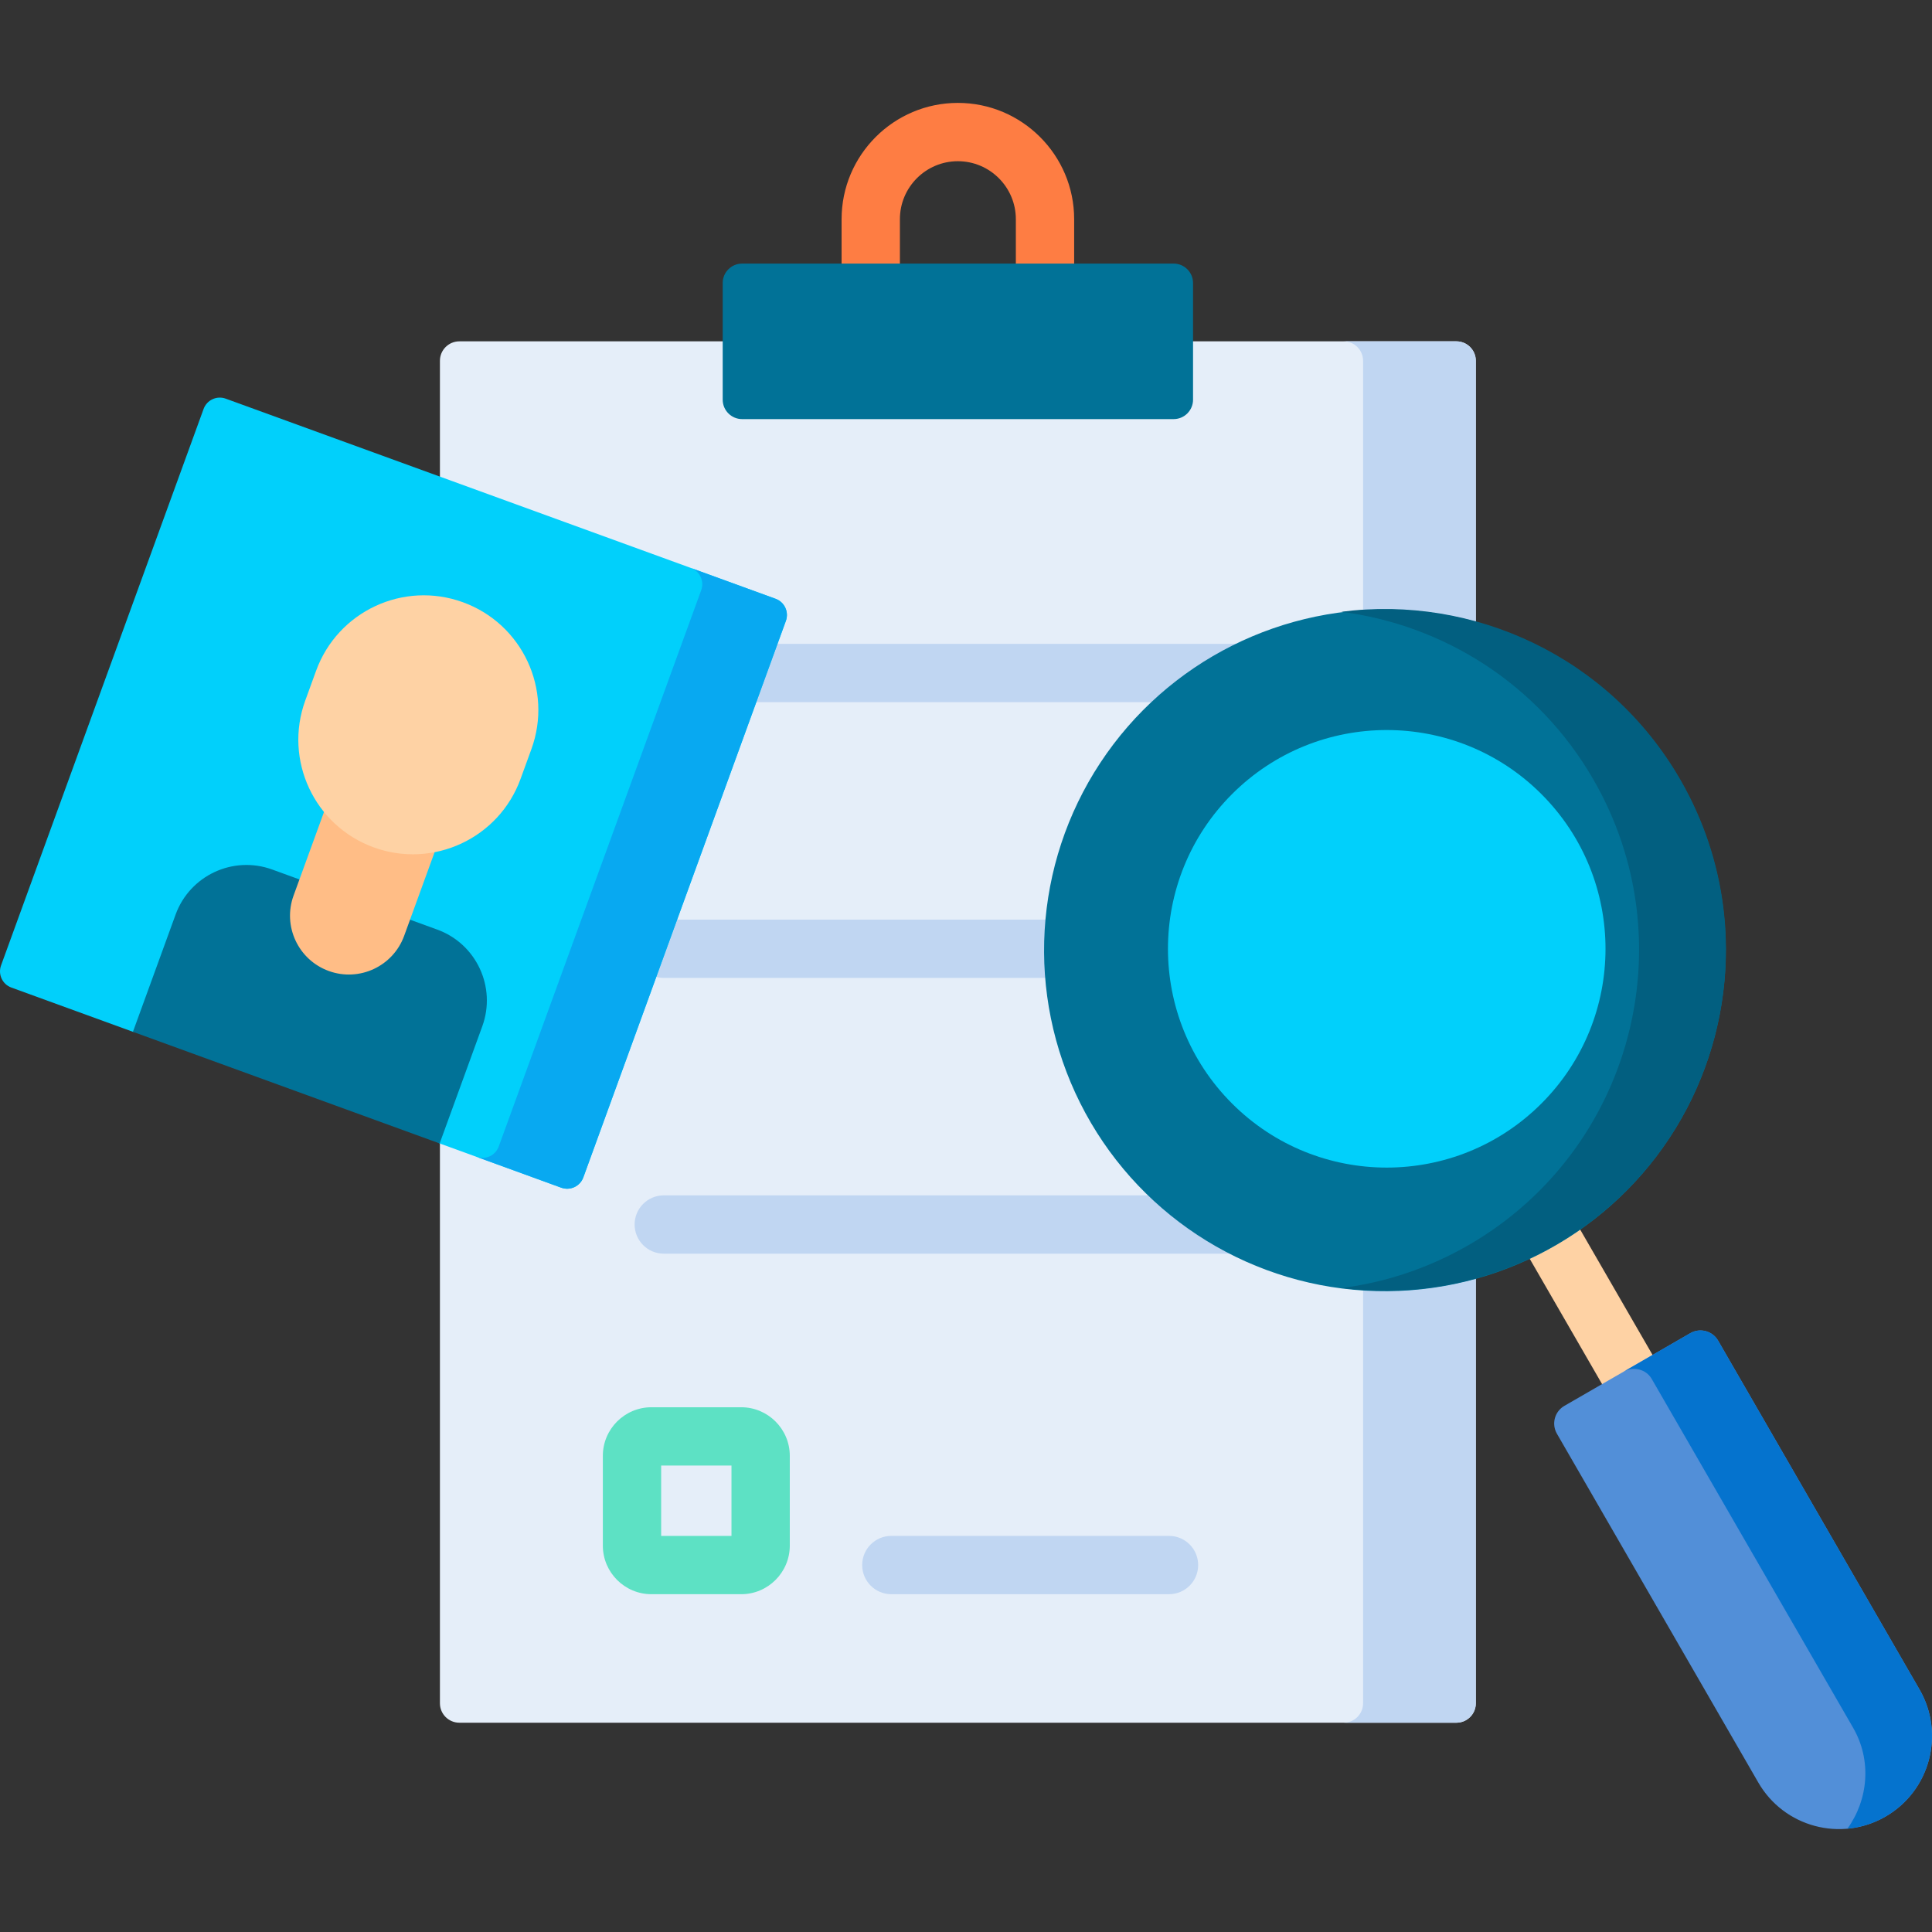 <svg id="Capa_1" enable-background="new 0 0 512 512" height="512" viewBox="0 0 512 512" width="512" xmlns="http://www.w3.org/2000/svg"><rect x="0" y="0" width="512" height="512" fill="#333333" stroke="none"/><g><path d="m435.206 377.494c-2.67 0-5.268-1.385-6.698-3.864l-26.129-45.258c-2.134-3.695-.867-8.421 2.828-10.554 3.694-2.133 8.422-.868 10.554 2.828l26.129 45.258c2.134 3.695.867 8.421-2.828 10.554-1.216.702-2.545 1.036-3.856 1.036z" fill="#fed2a4"/><path d="m276.936 84.791c-4.268 0-7.726-3.459-7.726-7.726v-18.979c0-8.471-6.892-15.363-15.363-15.363s-15.363 6.892-15.363 15.363v18.979c0 4.268-3.459 7.726-7.726 7.726s-7.726-3.459-7.726-7.726v-18.979c0-16.992 13.824-30.816 30.816-30.816s30.816 13.824 30.816 30.816v18.979c-.002 4.267-3.461 7.726-7.728 7.726z" fill="#fe7d43"/><path d="m116.586 95.611v355.774c0 2.845 2.306 5.151 5.151 5.151h264.219c2.845 0 5.152-2.306 5.152-5.151v-355.774c0-2.845-2.307-5.151-5.152-5.151h-264.219c-2.845 0-5.151 2.306-5.151 5.151z" fill="#e5eef9"/><g fill="#c0d6f2"><path d="m385.956 90.46h-29.876c2.845 0 5.151 2.306 5.151 5.151v355.775c0 2.845-2.306 5.15-5.151 5.15h29.876c2.845 0 5.152-2.306 5.152-5.151v-355.774c0-2.845-2.307-5.151-5.152-5.151z"/><path d="m331.787 186.082h-155.88c-4.267 0-7.726-3.459-7.726-7.726 0-4.268 3.459-7.726 7.726-7.726h155.88c4.268 0 7.726 3.459 7.726 7.726s-3.459 7.726-7.726 7.726z"/><path d="m331.787 259.158h-155.88c-4.267 0-7.726-3.459-7.726-7.726s3.459-7.726 7.726-7.726h155.88c4.268 0 7.726 3.459 7.726 7.726s-3.459 7.726-7.726 7.726z"/><path d="m331.787 332.235h-155.88c-4.267 0-7.726-3.459-7.726-7.726s3.459-7.726 7.726-7.726h155.88c4.268 0 7.726 3.459 7.726 7.726s-3.459 7.726-7.726 7.726z"/></g><path d="m59.813 105.645 145.721 53.038c2.373.864 3.596 3.487 2.732 5.86l-53.676 147.474c-.864 2.373-3.487 3.596-5.86 2.732l-32.217-11.725-38.303-24.244-42.98-5.341-32.221-11.728c-2.373-.864-3.596-3.487-2.732-5.86l53.676-147.474c.864-2.372 3.487-3.595 5.86-2.732z" fill="#01d0fb"/><path d="m205.533 158.683-22.442-8.168c2.38.866 3.607 3.498 2.741 5.878l-53.665 147.447c-.866 2.38-3.498 3.608-5.878 2.741l22.441 8.168c2.373.864 4.996-.36 5.86-2.732l53.676-147.474c.864-2.373-.36-4.996-2.733-5.86z" fill="#08a9f1"/><path d="m116.513 303.024-81.283-29.585 11.302-31.058c3.775-10.372 15.241-15.722 25.612-11.947l43.728 15.916c10.372 3.775 15.717 15.246 11.942 25.618z" fill="#017297"/><path d="m94.123 192.488-16.323 44.846c-2.946 8.093 1.229 17.041 9.321 19.986 8.093 2.945 17.04-1.224 19.986-9.316l16.322-44.849z" fill="#ffbd86"/><path d="m83.773 177.748-2.876 7.901c-5.735 15.756 2.389 33.179 18.146 38.913s33.179-2.389 38.913-18.146l2.876-7.901c5.735-15.756-2.389-33.179-18.146-38.913-15.756-5.735-33.178 2.389-38.913 18.146z" fill="#fed2a4"/><path d="m412.598 379.948 53.374 92.446c6.811 11.797 21.895 15.838 33.692 9.028 11.797-6.811 15.839-21.895 9.028-33.692l-53.374-92.446c-1.492-2.584-4.797-3.47-7.381-1.978l-33.361 19.261c-2.584 1.492-3.47 4.797-1.978 7.381z" fill="#528fd8"/><path d="m508.692 447.73-53.374-92.446c-1.492-2.584-4.797-3.469-7.381-1.978l-17.703 10.221c2.647-1.528 6.002-.672 7.494 1.913l53.374 92.446c4.966 8.602 4.034 19.019-1.517 26.737 3.448-.314 6.884-1.356 10.079-3.201 11.797-6.811 15.838-21.895 9.028-33.692z" fill="#0573ce"/><ellipse cx="367.051" cy="251.729" fill="#017297" rx="90.334" ry="90.333" transform="matrix(.894 -.448 .448 .894 -73.897 191.244)"/><path d="m445.282 206.562c-18.788-32.542-54.765-48.962-89.841-44.432 27.008 3.462 52.15 19.031 66.815 44.432 24.945 43.206 10.142 98.454-33.065 123.399-10.664 6.157-22.063 9.883-33.557 11.367 18.931 2.426 38.778-1.088 56.583-11.368 43.207-24.945 58.01-80.192 33.065-123.398z" fill="#025f80"/><ellipse cx="367.565" cy="251.432" fill="#01d0fb" rx="57.987" ry="57.987" transform="matrix(.707 -.707 .707 .707 -70.132 333.551)"/><path d="m191.522 75.004v30.912c0 2.845 2.306 5.151 5.151 5.151h114.346c2.845 0 5.151-2.306 5.151-5.151v-30.912c0-2.845-2.306-5.151-5.151-5.151h-114.346c-2.845 0-5.151 2.306-5.151 5.151z" fill="#017297"/><path d="m196.426 422.48h-23.789c-7.101 0-12.877-5.777-12.877-12.877v-23.79c0-7.101 5.777-12.877 12.877-12.877h23.789c7.101 0 12.877 5.777 12.877 12.877v23.79c0 7.1-5.776 12.877-12.877 12.877zm-21.214-15.453h18.638v-18.639h-18.638zm21.214-18.639h.01z" fill="#5de1c4"/><path d="m309.801 422.48h-73.588c-4.267 0-7.726-3.459-7.726-7.726s3.459-7.726 7.726-7.726h73.588c4.268 0 7.726 3.459 7.726 7.726s-3.459 7.726-7.726 7.726z" fill="#c0d6f2"/></g></svg>